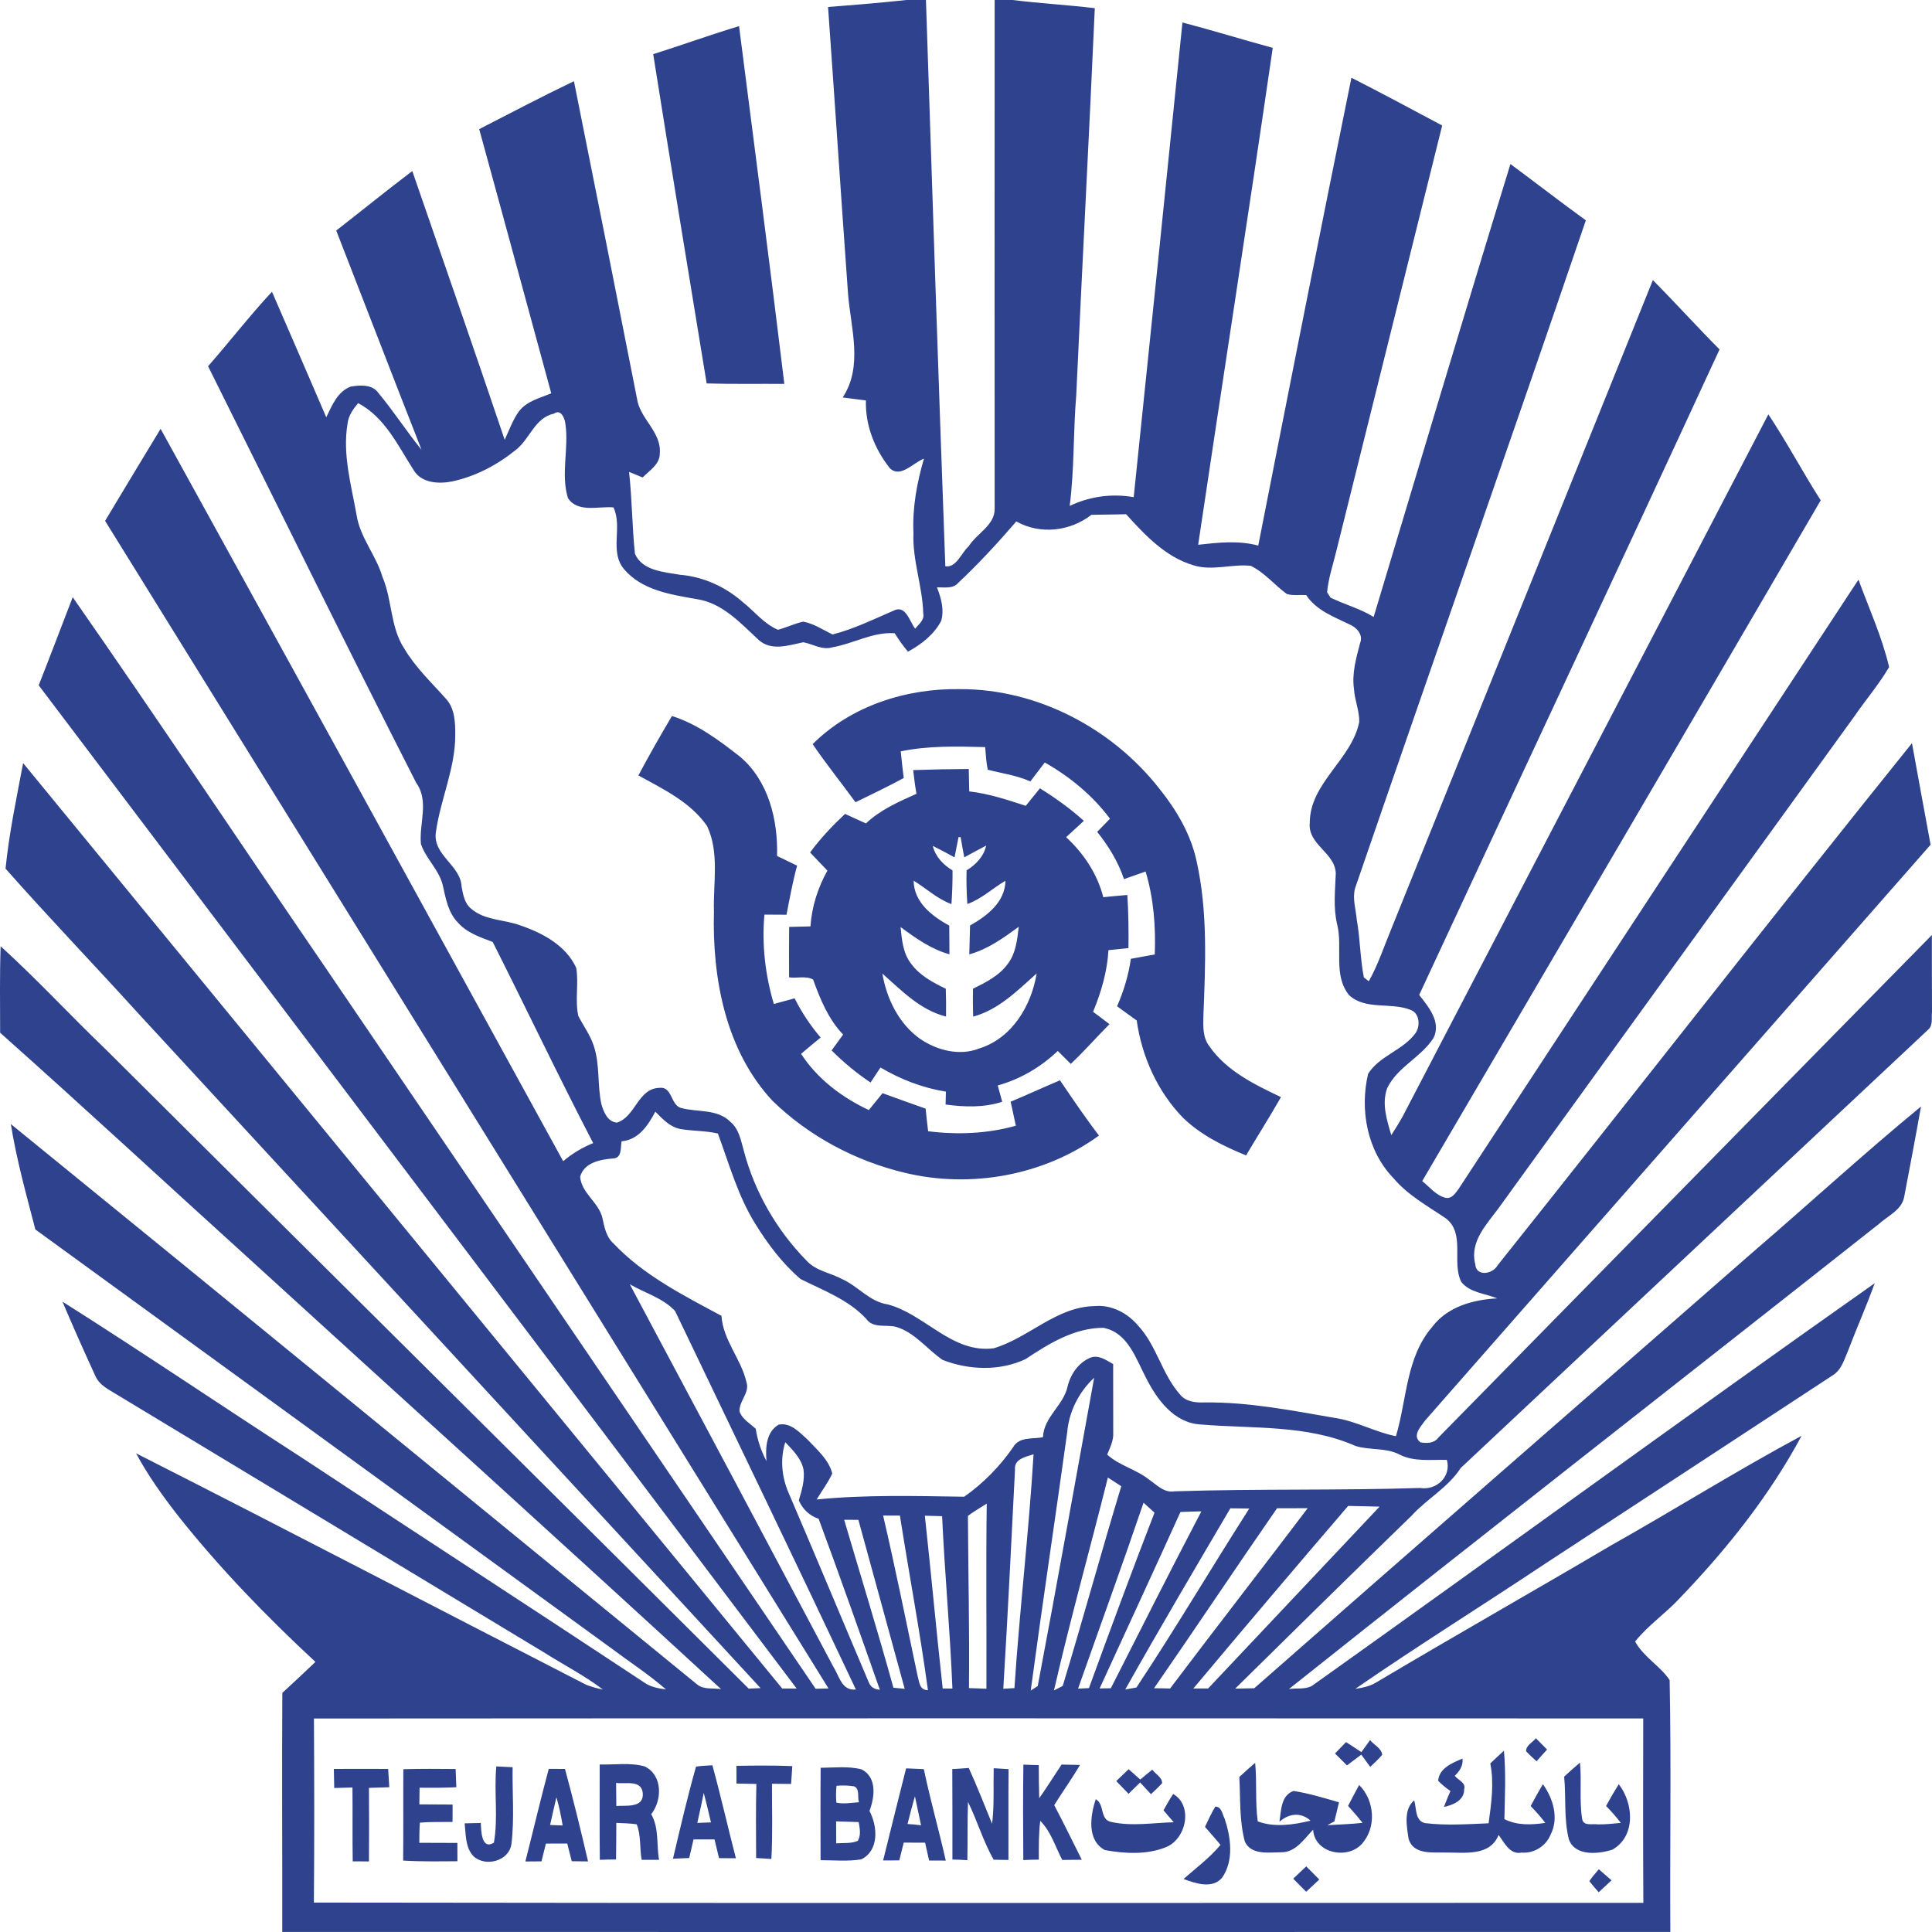 <?xml version="1.0" encoding="UTF-8"?>
<svg width="30px" height="30px" viewBox="0 0 30 30" version="1.1" xmlns="http://www.w3.org/2000/svg" xmlns:xlink="http://www.w3.org/1999/xlink">
    <!-- Generator: Sketch 55.2 (78181) - https://sketchapp.com -->
    <title>Group Copy</title>
    <desc>Created with Sketch.</desc>
    <g id="Page-1" stroke="none" stroke-width="1" fill="none" fill-rule="evenodd">
        <g id="Tejarat-Bank-Light" transform="translate(-41, -244)">
            <g id="Card" transform="translate(24, 227)">
                <g id="Group-Copy">
                    <g transform="translate(16, 16)">
                        <rect id="Rectangle" fill-rule="nonzero" x="0" y="0" width="32" height="32" rx="10"></rect>
                        <g id="Tejarat" transform="translate(1, 1)" fill="#2E428D">
                            <path d="M14.075,0 L14.378,0 C14.475,2.931 14.571,5.862 14.679,8.793 C14.851,8.82 14.927,8.584 15.041,8.484 C15.166,8.282 15.453,8.155 15.445,7.894 C15.444,5.262 15.443,2.632 15.445,0 L15.723,0 C16.148,0.053 16.575,0.076 17,0.127 C16.911,2.129 16.804,4.131 16.712,6.133 C16.664,6.706 16.684,7.285 16.61,7.856 C16.92,7.708 17.265,7.66 17.604,7.72 C17.86,5.264 18.111,2.806 18.361,0.349 C18.831,0.472 19.294,0.616 19.763,0.743 C19.389,3.317 18.988,5.887 18.605,8.459 C18.915,8.425 19.231,8.389 19.538,8.472 C20.014,6.05 20.492,3.627 20.985,1.207 C21.457,1.448 21.926,1.698 22.394,1.949 C21.849,4.145 21.301,6.342 20.755,8.538 C20.703,8.757 20.628,8.972 20.607,9.197 C20.62,9.218 20.647,9.259 20.66,9.28 C20.88,9.387 21.12,9.45 21.33,9.58 C22.036,7.236 22.733,4.888 23.454,2.547 C23.846,2.837 24.23,3.136 24.625,3.421 C23.444,6.884 22.229,10.334 21.041,13.794 C20.998,13.955 21.054,14.12 21.068,14.282 C21.121,14.578 21.12,14.882 21.178,15.177 C21.197,15.192 21.235,15.222 21.254,15.237 C21.401,14.978 21.491,14.695 21.605,14.422 C22.959,11.064 24.313,7.707 25.666,4.349 C26.016,4.703 26.35,5.073 26.701,5.426 C25.156,8.771 23.59,12.108 22.037,15.449 C22.18,15.633 22.381,15.867 22.261,16.115 C22.07,16.418 21.695,16.568 21.539,16.9 C21.453,17.138 21.535,17.393 21.604,17.626 C21.666,17.53 21.727,17.433 21.782,17.333 C23.674,13.7 25.569,10.068 27.459,6.434 C27.748,6.868 27.991,7.33 28.272,7.769 C26.216,11.296 24.149,14.818 22.084,18.34 C22.198,18.43 22.296,18.561 22.444,18.599 C22.544,18.621 22.6,18.526 22.65,18.46 C24.715,15.305 26.787,12.152 28.858,9.001 C29.023,9.45 29.225,9.893 29.334,10.358 C29.176,10.628 28.971,10.866 28.794,11.124 C26.954,13.666 25.116,16.21 23.276,18.752 C23.087,19.011 22.817,19.278 22.908,19.631 C22.921,19.831 23.18,19.784 23.254,19.649 C25.405,16.951 27.526,14.228 29.689,11.54 C29.783,12.066 29.882,12.591 29.978,13.117 C27.364,16.098 24.746,19.074 22.131,22.055 C22.063,22.152 21.921,22.293 22.057,22.397 C22.156,22.413 22.267,22.414 22.333,22.325 C24.889,19.724 27.441,17.119 29.998,14.519 C29.997,14.918 29.999,15.316 30,15.715 C29.988,15.805 30.019,15.918 29.943,15.986 C27.524,18.256 25.1,20.524 22.682,22.795 C22.485,23.1 22.16,23.271 21.919,23.536 C21.002,24.426 20.09,25.323 19.18,26.221 C19.278,26.218 19.377,26.216 19.476,26.215 C22.058,23.947 24.65,21.691 27.236,19.428 C28.103,18.683 28.946,17.908 29.829,17.182 C29.747,17.648 29.657,18.114 29.569,18.58 C29.535,18.787 29.317,18.877 29.175,19.006 C26.124,21.416 23.056,23.806 20.014,26.228 C20.132,26.208 20.267,26.239 20.375,26.176 C23.291,24.1 26.184,21.988 29.11,19.926 C28.986,20.273 28.835,20.61 28.704,20.955 C28.64,21.101 28.598,21.275 28.449,21.362 C26.963,22.338 25.474,23.311 23.987,24.285 C23.01,24.936 22.012,25.557 21.046,26.224 C21.16,26.208 21.274,26.184 21.373,26.123 C22.579,25.406 23.8,24.714 25.008,24.002 C26.002,23.442 26.97,22.835 27.975,22.295 C27.478,23.222 26.815,24.054 26.087,24.812 C25.867,25.051 25.593,25.236 25.39,25.489 C25.52,25.73 25.778,25.866 25.926,26.088 C25.952,27.39 25.929,28.696 25.937,29.999 C18.753,30.001 11.567,30 4.383,29.999 C4.385,28.762 4.376,27.525 4.384,26.287 C4.558,26.129 4.728,25.967 4.898,25.806 C4.136,25.099 3.411,24.351 2.766,23.538 C2.526,23.229 2.297,22.911 2.113,22.567 C4.449,23.751 6.771,24.966 9.102,26.161 C9.186,26.193 9.273,26.218 9.362,26.235 C9.073,26.015 8.747,25.849 8.441,25.655 C6.195,24.3 3.95,22.943 1.704,21.588 C1.608,21.531 1.517,21.46 1.475,21.353 C1.301,20.975 1.132,20.595 0.97,20.212 C2.213,20.997 3.429,21.823 4.664,22.62 C6.441,23.793 8.227,24.951 10.002,26.125 C10.102,26.197 10.224,26.217 10.342,26.234 C10.073,25.999 9.771,25.804 9.485,25.589 C6.506,23.423 3.528,21.257 0.549,19.091 C0.408,18.549 0.257,18.008 0.168,17.454 C3.726,20.347 7.273,23.257 10.826,26.157 C10.929,26.241 11.074,26.208 11.197,26.229 C8.779,24.003 6.339,21.801 3.911,19.584 C2.607,18.403 1.317,17.206 0.002,16.036 C0.002,15.588 -0.006,15.14 0.01,14.693 C0.575,15.207 1.093,15.769 1.644,16.297 C4.97,19.607 8.302,22.91 11.626,26.221 C11.672,26.219 11.764,26.215 11.81,26.213 C8.589,22.721 5.369,19.229 2.148,15.737 C1.465,14.984 0.759,14.249 0.086,13.488 C0.141,12.938 0.257,12.392 0.359,11.849 C4.288,16.638 8.219,21.427 12.146,26.219 C12.202,26.219 12.315,26.219 12.37,26.219 C8.452,21.023 4.525,15.833 0.601,10.641 C0.781,10.186 0.953,9.728 1.129,9.273 C2.453,11.172 3.736,13.1 5.043,15.01 C7.584,18.747 10.123,22.486 12.665,26.223 C12.715,26.221 12.815,26.219 12.865,26.218 C9.12,20.175 5.378,14.13 1.632,8.088 C1.919,7.611 2.204,7.134 2.494,6.659 C4.583,10.446 6.665,14.238 8.745,18.031 C8.884,17.913 9.041,17.819 9.211,17.75 C8.674,16.718 8.175,15.666 7.651,14.627 C7.459,14.553 7.25,14.486 7.111,14.326 C6.962,14.175 6.923,13.96 6.879,13.763 C6.828,13.514 6.615,13.341 6.536,13.105 C6.505,12.79 6.668,12.441 6.463,12.156 C5.368,10.009 4.307,7.844 3.231,5.687 C3.566,5.305 3.877,4.902 4.223,4.53 C4.505,5.18 4.787,5.829 5.066,6.479 C5.155,6.299 5.24,6.079 5.446,6.003 C5.588,5.979 5.775,5.965 5.871,6.096 C6.11,6.382 6.311,6.696 6.546,6.985 C6.1,5.851 5.664,4.714 5.221,3.58 C5.615,3.273 6.004,2.958 6.402,2.656 C6.882,4.047 7.367,5.436 7.837,6.83 C7.906,6.68 7.962,6.52 8.06,6.385 C8.181,6.228 8.385,6.18 8.56,6.108 C8.187,4.741 7.817,3.372 7.441,2.005 C7.929,1.754 8.416,1.499 8.912,1.261 C9.242,2.903 9.568,4.546 9.891,6.189 C9.935,6.504 10.276,6.708 10.245,7.045 C10.245,7.212 10.083,7.307 9.979,7.414 C9.926,7.392 9.821,7.35 9.768,7.328 C9.815,7.75 9.815,8.176 9.859,8.597 C9.97,8.862 10.311,8.883 10.559,8.925 C10.92,8.955 11.261,9.11 11.531,9.347 C11.713,9.49 11.861,9.687 12.08,9.779 C12.213,9.745 12.338,9.681 12.473,9.653 C12.638,9.683 12.779,9.781 12.928,9.852 C13.257,9.768 13.561,9.618 13.872,9.484 C14.065,9.381 14.122,9.651 14.211,9.762 C14.267,9.691 14.358,9.628 14.336,9.525 C14.325,9.105 14.167,8.702 14.184,8.279 C14.166,7.887 14.237,7.498 14.347,7.122 C14.185,7.181 13.984,7.43 13.818,7.271 C13.581,6.973 13.434,6.601 13.446,6.218 C13.325,6.202 13.205,6.187 13.085,6.172 C13.404,5.69 13.213,5.101 13.169,4.572 C13.062,3.084 12.964,1.595 12.858,0.108 C13.264,0.077 13.67,0.044 14.075,0 M5.397,6.577 C5.316,7.053 5.453,7.526 5.536,7.992 C5.589,8.345 5.84,8.621 5.939,8.959 C6.092,9.318 6.058,9.735 6.276,10.068 C6.45,10.364 6.702,10.6 6.927,10.853 C7.064,11.004 7.07,11.222 7.069,11.414 C7.07,11.931 6.841,12.408 6.77,12.912 C6.708,13.278 7.155,13.43 7.168,13.771 C7.192,13.895 7.214,14.034 7.323,14.116 C7.532,14.293 7.826,14.277 8.072,14.367 C8.422,14.485 8.791,14.681 8.948,15.031 C8.988,15.276 8.927,15.53 8.979,15.773 C9.058,15.929 9.165,16.071 9.22,16.24 C9.318,16.533 9.273,16.846 9.338,17.144 C9.373,17.265 9.433,17.42 9.58,17.432 C9.868,17.342 9.905,16.901 10.239,16.892 C10.442,16.866 10.409,17.157 10.576,17.205 C10.832,17.273 11.14,17.216 11.342,17.42 C11.474,17.53 11.504,17.708 11.549,17.865 C11.716,18.505 12.058,19.1 12.523,19.574 C12.67,19.737 12.899,19.764 13.085,19.866 C13.329,19.977 13.504,20.213 13.782,20.254 C14.363,20.406 14.784,21.021 15.43,20.936 C15.974,20.776 16.402,20.291 16.997,20.281 C17.262,20.256 17.513,20.392 17.679,20.591 C17.962,20.901 18.044,21.338 18.321,21.651 C18.413,21.768 18.565,21.782 18.704,21.777 C19.389,21.769 20.064,21.903 20.736,22.019 C21.062,22.068 21.352,22.238 21.676,22.301 C21.848,21.73 21.83,21.076 22.242,20.601 C22.477,20.29 22.874,20.181 23.248,20.161 C23.06,20.083 22.824,20.074 22.691,19.906 C22.537,19.6 22.758,19.158 22.453,18.92 C22.17,18.728 21.862,18.56 21.638,18.295 C21.228,17.871 21.112,17.232 21.244,16.674 C21.422,16.39 21.795,16.308 21.986,16.034 C22.056,15.923 22.042,15.73 21.902,15.681 C21.596,15.558 21.204,15.691 20.947,15.451 C20.696,15.137 20.854,14.712 20.763,14.352 C20.7,14.091 20.733,13.825 20.742,13.561 C20.731,13.24 20.305,13.115 20.338,12.779 C20.338,12.156 20.987,11.798 21.106,11.212 C21.111,11.039 21.035,10.874 21.025,10.701 C20.989,10.457 21.059,10.218 21.12,9.984 C21.172,9.86 21.067,9.742 20.958,9.697 C20.712,9.577 20.439,9.479 20.282,9.24 C20.182,9.235 20.079,9.252 19.983,9.224 C19.791,9.085 19.638,8.892 19.422,8.786 C19.127,8.754 18.825,8.87 18.533,8.778 C18.098,8.65 17.78,8.309 17.486,7.985 C17.306,7.99 17.126,7.99 16.947,7.994 C16.616,8.252 16.151,8.305 15.781,8.097 C15.496,8.428 15.199,8.75 14.881,9.049 C14.797,9.148 14.662,9.117 14.549,9.121 C14.613,9.284 14.665,9.465 14.615,9.64 C14.505,9.852 14.307,10.006 14.099,10.119 C14.023,10.028 13.954,9.933 13.893,9.833 C13.553,9.809 13.253,9.995 12.926,10.051 C12.769,10.1 12.624,10.001 12.474,9.973 C12.247,10.019 11.98,10.115 11.782,9.938 C11.5,9.678 11.221,9.363 10.818,9.303 C10.419,9.233 9.968,9.166 9.691,8.839 C9.459,8.566 9.671,8.184 9.526,7.879 C9.294,7.857 8.972,7.968 8.819,7.734 C8.704,7.359 8.837,6.961 8.779,6.578 C8.77,6.498 8.711,6.345 8.602,6.423 C8.303,6.486 8.229,6.816 8.011,6.985 C7.725,7.218 7.386,7.397 7.023,7.475 C6.815,7.518 6.544,7.503 6.424,7.301 C6.181,6.923 5.978,6.479 5.561,6.26 C5.484,6.352 5.41,6.454 5.397,6.577 M10.176,17.262 C10.063,17.474 9.917,17.699 9.652,17.722 C9.634,17.815 9.66,17.986 9.52,17.988 C9.322,18.005 9.07,18.05 9.008,18.273 C9.031,18.531 9.297,18.669 9.354,18.912 C9.385,19.053 9.411,19.204 9.524,19.306 C9.991,19.801 10.61,20.114 11.203,20.432 C11.227,20.812 11.508,21.1 11.591,21.462 C11.645,21.628 11.474,21.754 11.483,21.916 C11.523,22.036 11.646,22.102 11.735,22.186 C11.762,22.362 11.818,22.531 11.902,22.688 C11.885,22.487 11.894,22.237 12.091,22.122 C12.277,22.083 12.418,22.246 12.543,22.357 C12.688,22.514 12.871,22.666 12.923,22.881 C12.857,23.024 12.762,23.149 12.681,23.284 C13.443,23.208 14.208,23.23 14.972,23.241 C15.266,23.035 15.525,22.771 15.731,22.474 C15.824,22.305 16.033,22.349 16.195,22.317 C16.208,21.999 16.518,21.822 16.579,21.523 C16.626,21.334 16.749,21.158 16.933,21.081 C17.063,21.033 17.178,21.123 17.285,21.181 C17.283,21.535 17.288,21.889 17.286,22.243 C17.295,22.366 17.237,22.477 17.192,22.587 C17.382,22.759 17.642,22.815 17.841,22.974 C17.964,23.058 18.078,23.187 18.243,23.157 C19.512,23.116 20.782,23.146 22.051,23.105 C22.309,23.146 22.538,22.928 22.467,22.669 C22.218,22.662 21.955,22.704 21.726,22.583 C21.514,22.476 21.268,22.522 21.049,22.453 C20.293,22.119 19.445,22.187 18.641,22.119 C18.225,22.094 17.962,21.726 17.792,21.389 C17.637,21.093 17.511,20.688 17.131,20.618 C16.682,20.619 16.286,20.864 15.925,21.104 C15.525,21.293 15.043,21.276 14.636,21.116 C14.393,20.95 14.206,20.689 13.912,20.603 C13.756,20.564 13.557,20.631 13.451,20.479 C13.175,20.181 12.787,20.039 12.431,19.861 C12.148,19.619 11.922,19.317 11.728,19.003 C11.458,18.57 11.323,18.075 11.147,17.601 C10.957,17.557 10.76,17.564 10.568,17.532 C10.404,17.502 10.287,17.374 10.176,17.262 M9.779,19.942 C10.835,21.921 11.89,23.9 12.94,25.881 C13.031,26.022 13.071,26.261 13.29,26.234 C12.365,24.271 11.42,22.316 10.483,20.358 C10.299,20.157 10.013,20.078 9.779,19.942 M16.572,22.237 C16.387,23.575 16.185,24.912 16.005,26.251 C16.032,26.234 16.087,26.199 16.114,26.181 C16.415,24.588 16.699,22.99 16.99,21.394 C16.754,21.613 16.6,21.917 16.572,22.237 M12.194,22.395 C12.112,22.652 12.138,22.932 12.244,23.178 C12.663,24.154 13.071,25.136 13.487,26.115 C13.515,26.193 13.574,26.234 13.662,26.238 C13.351,25.352 13.038,24.466 12.712,23.584 C12.569,23.536 12.462,23.434 12.404,23.297 C12.45,23.143 12.499,22.983 12.477,22.82 C12.443,22.647 12.311,22.518 12.194,22.395 M15.761,22.818 C15.703,23.953 15.649,25.088 15.579,26.223 C15.622,26.221 15.709,26.215 15.752,26.213 C15.832,25.002 15.976,23.794 16.049,22.582 C15.93,22.621 15.745,22.654 15.761,22.818 M17.203,22.943 C16.928,24.046 16.62,25.141 16.366,26.249 C16.4,26.231 16.468,26.197 16.502,26.179 C16.814,25.149 17.099,24.109 17.411,23.078 C17.342,23.033 17.272,22.988 17.203,22.943 M17.757,23.334 C17.428,24.3 17.079,25.259 16.74,26.221 C16.783,26.219 16.867,26.215 16.909,26.213 C17.241,25.302 17.577,24.393 17.927,23.489 C17.87,23.436 17.814,23.385 17.757,23.334 M15.03,23.538 C15.034,24.429 15.056,25.321 15.046,26.213 C15.136,26.215 15.226,26.219 15.317,26.223 C15.321,25.264 15.309,24.306 15.322,23.348 C15.225,23.411 15.124,23.468 15.03,23.538 M19.105,23.421 C18.556,24.355 18.004,25.289 17.473,26.234 C17.516,26.226 17.603,26.212 17.646,26.204 C18.251,25.293 18.809,24.347 19.399,23.424 C19.301,23.423 19.203,23.422 19.105,23.421 M19.83,23.42 C19.187,24.348 18.562,25.287 17.92,26.215 C18.003,26.215 18.086,26.217 18.169,26.219 C18.876,25.282 19.597,24.356 20.306,23.419 C20.147,23.419 19.989,23.421 19.83,23.42 M18.53,26.219 C18.588,26.219 18.703,26.219 18.76,26.218 C19.648,25.277 20.536,24.336 21.422,23.395 C21.26,23.389 21.097,23.389 20.934,23.384 C20.127,24.324 19.326,25.27 18.53,26.219 M18.33,23.478 C17.916,24.393 17.493,25.304 17.075,26.218 C17.119,26.217 17.205,26.216 17.249,26.215 C17.714,25.298 18.178,24.379 18.655,23.468 C18.546,23.47 18.438,23.474 18.33,23.478 M13.713,23.533 C13.905,24.359 14.073,25.191 14.248,26.022 C14.275,26.11 14.273,26.245 14.409,26.245 C14.286,25.338 14.115,24.438 13.974,23.534 C13.887,23.534 13.8,23.533 13.713,23.533 M14.361,23.536 C14.458,24.43 14.54,25.325 14.638,26.219 C14.675,26.219 14.751,26.22 14.789,26.22 C14.753,25.326 14.67,24.436 14.629,23.543 C14.54,23.541 14.45,23.538 14.361,23.536 M13.108,23.599 C13.364,24.468 13.632,25.334 13.873,26.207 C13.916,26.211 14.004,26.22 14.048,26.224 C13.807,25.35 13.571,24.474 13.329,23.6 C13.274,23.6 13.163,23.6 13.108,23.599 M4.875,26.685 C4.88,27.638 4.882,28.59 4.874,29.543 C11.755,29.554 18.636,29.547 25.518,29.547 C25.512,28.593 25.514,27.638 25.516,26.684 C18.636,26.682 11.756,26.68 4.875,26.685 M10.143,0.841 C10.589,0.7 11.028,0.541 11.476,0.406 C11.713,2.258 11.955,4.108 12.179,5.961 C11.776,5.958 11.374,5.966 10.973,5.954 C10.694,4.25 10.413,2.547 10.143,0.841 M12.619,11.555 C13.213,10.961 14.074,10.686 14.905,10.701 C16.107,10.696 17.27,11.311 18.002,12.246 C18.269,12.577 18.491,12.955 18.581,13.374 C18.757,14.164 18.717,14.98 18.686,15.783 C18.682,15.94 18.676,16.111 18.777,16.243 C19.041,16.628 19.48,16.84 19.891,17.036 C19.717,17.341 19.528,17.638 19.349,17.941 C18.996,17.797 18.646,17.624 18.371,17.358 C17.973,16.949 17.73,16.406 17.651,15.846 C17.549,15.773 17.447,15.7 17.346,15.625 C17.449,15.389 17.524,15.142 17.56,14.888 C17.685,14.868 17.807,14.84 17.931,14.822 C17.948,14.388 17.914,13.951 17.789,13.533 C17.677,13.572 17.565,13.612 17.453,13.651 C17.363,13.381 17.214,13.138 17.037,12.917 C17.104,12.849 17.17,12.781 17.236,12.713 C16.967,12.353 16.614,12.061 16.223,11.84 C16.148,11.938 16.075,12.036 15.999,12.134 C15.789,12.039 15.559,12.01 15.338,11.952 C15.313,11.836 15.308,11.718 15.298,11.601 C14.86,11.59 14.418,11.577 13.987,11.667 C14,11.806 14.016,11.943 14.033,12.081 C13.787,12.214 13.536,12.335 13.284,12.457 C13.064,12.155 12.829,11.864 12.619,11.555 M9.913,12.041 C10.079,11.729 10.254,11.421 10.434,11.118 C10.83,11.243 11.166,11.496 11.489,11.748 C11.934,12.123 12.082,12.733 12.066,13.291 C12.169,13.341 12.273,13.392 12.377,13.442 C12.309,13.693 12.262,13.949 12.213,14.204 C12.099,14.204 11.984,14.203 11.87,14.202 C11.828,14.67 11.883,15.141 12.016,15.59 C12.123,15.56 12.231,15.531 12.339,15.502 C12.448,15.72 12.584,15.925 12.743,16.111 C12.64,16.194 12.539,16.279 12.439,16.364 C12.692,16.753 13.073,17.041 13.491,17.237 C13.562,17.15 13.633,17.062 13.704,16.975 C13.926,17.057 14.15,17.135 14.373,17.215 C14.384,17.332 14.398,17.449 14.412,17.566 C14.866,17.623 15.332,17.605 15.774,17.48 C15.745,17.356 15.723,17.231 15.693,17.108 C15.949,17 16.202,16.884 16.459,16.775 C16.656,17.064 16.852,17.355 17.065,17.633 C16.209,18.254 15.075,18.458 14.05,18.211 C13.283,18.028 12.561,17.643 11.997,17.095 C11.265,16.311 11.058,15.186 11.086,14.15 C11.073,13.71 11.174,13.238 10.979,12.826 C10.723,12.456 10.298,12.252 9.913,12.041 M14.18,11.958 C14.467,11.948 14.755,11.942 15.043,11.941 C15.045,12.057 15.048,12.173 15.05,12.289 C15.352,12.323 15.641,12.419 15.928,12.513 C16.001,12.423 16.074,12.331 16.148,12.241 C16.389,12.391 16.62,12.556 16.83,12.746 C16.739,12.831 16.647,12.916 16.555,13 C16.829,13.253 17.039,13.57 17.132,13.932 C17.256,13.919 17.381,13.907 17.505,13.897 C17.523,14.172 17.526,14.447 17.523,14.722 C17.419,14.733 17.316,14.744 17.212,14.754 C17.193,15.085 17.1,15.406 16.973,15.711 C17.058,15.775 17.144,15.838 17.228,15.903 C17.025,16.106 16.837,16.323 16.627,16.52 C16.559,16.452 16.492,16.386 16.425,16.319 C16.163,16.569 15.844,16.757 15.493,16.855 C15.516,16.94 15.539,17.024 15.562,17.108 C15.278,17.201 14.976,17.191 14.683,17.151 C14.684,17.101 14.686,17.001 14.688,16.951 C14.327,16.893 13.985,16.761 13.672,16.576 C13.621,16.653 13.57,16.731 13.518,16.809 C13.299,16.664 13.099,16.495 12.913,16.311 C12.973,16.229 13.032,16.146 13.092,16.065 C12.862,15.825 12.737,15.517 12.626,15.211 C12.522,15.148 12.373,15.194 12.253,15.176 C12.251,14.915 12.251,14.654 12.254,14.393 C12.364,14.39 12.475,14.388 12.585,14.385 C12.605,14.08 12.699,13.786 12.848,13.519 C12.757,13.426 12.669,13.33 12.579,13.237 C12.739,13.019 12.925,12.823 13.122,12.638 C13.229,12.689 13.338,12.736 13.446,12.786 C13.669,12.575 13.954,12.45 14.231,12.326 C14.209,12.203 14.193,12.08 14.18,11.958 M14.884,12.998 C14.864,13.103 14.843,13.208 14.822,13.313 C14.711,13.251 14.598,13.192 14.484,13.135 C14.526,13.304 14.646,13.428 14.791,13.516 C14.792,13.69 14.786,13.865 14.774,14.039 C14.554,13.958 14.383,13.795 14.187,13.675 C14.191,14.011 14.471,14.225 14.74,14.373 C14.74,14.521 14.742,14.67 14.743,14.818 C14.458,14.74 14.218,14.567 13.984,14.395 C14.004,14.592 14.021,14.804 14.149,14.966 C14.282,15.149 14.487,15.256 14.686,15.353 C14.691,15.496 14.692,15.641 14.69,15.785 C14.29,15.685 13.998,15.38 13.701,15.117 C13.768,15.507 13.955,15.894 14.285,16.13 C14.55,16.31 14.902,16.403 15.21,16.279 C15.716,16.121 16.017,15.612 16.097,15.116 C15.8,15.38 15.508,15.679 15.111,15.786 C15.106,15.642 15.106,15.497 15.108,15.353 C15.309,15.254 15.518,15.15 15.65,14.965 C15.775,14.801 15.796,14.588 15.819,14.391 C15.582,14.564 15.339,14.74 15.051,14.819 C15.055,14.669 15.059,14.52 15.063,14.371 C15.329,14.221 15.606,14.009 15.613,13.676 C15.413,13.793 15.242,13.958 15.021,14.038 C15.009,13.864 15.004,13.689 15.009,13.515 C15.155,13.426 15.274,13.3 15.314,13.13 C15.2,13.19 15.086,13.25 14.973,13.313 C14.953,13.208 14.935,13.104 14.917,13 C14.909,12.999 14.893,12.998 14.884,12.998 M23.697,27.193 C23.695,27.1 23.799,27.057 23.849,26.991 C23.906,27.049 23.964,27.108 24.023,27.167 C23.968,27.228 23.913,27.287 23.86,27.349 C23.804,27.298 23.747,27.248 23.697,27.193 M20.901,27.051 C20.981,27.102 21.06,27.154 21.139,27.207 C21.173,27.161 21.241,27.067 21.275,27.02 C21.333,27.096 21.455,27.146 21.462,27.25 C21.405,27.318 21.34,27.375 21.277,27.436 C21.242,27.388 21.173,27.293 21.138,27.246 C21.064,27.301 20.991,27.357 20.916,27.413 C20.853,27.351 20.792,27.289 20.73,27.228 C20.787,27.169 20.844,27.11 20.901,27.051 M23.141,27.383 C23.211,27.316 23.281,27.25 23.353,27.185 C23.385,27.539 23.368,27.894 23.36,28.248 C23.558,28.347 23.781,28.338 23.995,28.306 C23.926,28.213 23.848,28.127 23.768,28.044 C23.828,27.929 23.893,27.816 23.958,27.705 C24.118,27.928 24.21,28.234 24.076,28.491 C24.004,28.668 23.819,28.782 23.627,28.767 C23.442,28.804 23.361,28.611 23.27,28.493 C23.136,28.829 22.742,28.764 22.451,28.766 C22.248,28.761 21.948,28.804 21.873,28.556 C21.845,28.363 21.789,28.099 21.959,27.956 C21.998,28.075 21.967,28.268 22.125,28.309 C22.452,28.349 22.785,28.326 23.115,28.312 C23.156,28.004 23.203,27.691 23.141,27.383 M22.332,27.653 C22.345,27.456 22.554,27.373 22.71,27.307 C22.722,27.417 22.665,27.502 22.59,27.574 C22.638,27.642 22.768,27.68 22.735,27.783 C22.741,27.955 22.561,28.03 22.421,28.058 C22.453,27.975 22.487,27.893 22.522,27.811 C22.453,27.764 22.39,27.711 22.332,27.653 M9.312,27.399 C9.544,27.406 9.785,27.365 10.011,27.429 C10.291,27.564 10.285,27.951 10.112,28.171 C10.237,28.388 10.191,28.642 10.234,28.879 C10.144,28.878 10.054,28.878 9.964,28.879 C9.93,28.697 9.957,28.503 9.887,28.328 C9.782,28.312 9.675,28.311 9.57,28.306 C9.569,28.495 9.569,28.684 9.566,28.874 C9.482,28.874 9.398,28.876 9.314,28.879 C9.309,28.386 9.312,27.893 9.312,27.399 M9.567,27.685 C9.568,27.804 9.569,27.924 9.57,28.043 C9.723,28.032 10,28.079 9.981,27.844 C9.96,27.631 9.714,27.706 9.567,27.685 M10.808,27.432 C10.892,27.419 10.977,27.416 11.062,27.411 C11.193,27.889 11.302,28.374 11.427,28.855 C11.34,28.854 11.252,28.853 11.165,28.853 C11.141,28.755 11.119,28.659 11.095,28.562 C10.986,28.561 10.878,28.561 10.769,28.562 C10.747,28.658 10.724,28.754 10.702,28.851 C10.639,28.853 10.513,28.859 10.45,28.862 C10.563,28.384 10.674,27.904 10.808,27.432 M10.928,27.84 C10.895,27.995 10.864,28.151 10.828,28.306 C10.881,28.304 10.986,28.3 11.04,28.298 C11.004,28.144 10.968,27.992 10.928,27.84 M11.435,27.42 C11.724,27.415 12.013,27.412 12.303,27.424 C12.297,27.516 12.291,27.608 12.284,27.701 C12.185,27.699 12.086,27.698 11.987,27.698 C11.986,28.087 11.999,28.477 11.978,28.866 C11.919,28.863 11.8,28.855 11.741,28.851 C11.74,28.467 11.735,28.084 11.745,27.701 C11.642,27.699 11.539,27.697 11.436,27.695 C11.436,27.603 11.435,27.511 11.435,27.42 M15.891,27.401 C15.97,27.405 16.05,27.407 16.13,27.408 C16.131,27.58 16.131,27.751 16.137,27.923 C16.257,27.752 16.369,27.574 16.484,27.4 C16.579,27.402 16.674,27.404 16.77,27.406 C16.646,27.619 16.5,27.82 16.37,28.03 C16.517,28.31 16.656,28.594 16.798,28.878 C16.697,28.878 16.596,28.879 16.495,28.881 C16.386,28.676 16.321,28.441 16.153,28.274 C16.128,28.473 16.13,28.675 16.131,28.876 C16.05,28.877 15.97,28.879 15.89,28.883 C15.886,28.389 15.884,27.895 15.891,27.401 M19.244,27.593 C19.324,27.518 19.406,27.445 19.49,27.374 C19.519,27.676 19.489,27.981 19.53,28.282 C19.78,28.379 20.09,28.336 20.35,28.271 C20.201,28.136 20.014,28.158 19.867,28.288 C19.894,28.118 19.888,27.881 20.085,27.81 C20.326,27.846 20.559,27.92 20.792,27.986 C20.768,28.085 20.744,28.184 20.72,28.283 C20.693,28.298 20.639,28.326 20.611,28.341 C20.793,28.33 20.975,28.326 21.157,28.305 C21.086,28.214 21.01,28.127 20.933,28.042 C20.989,27.933 21.046,27.825 21.105,27.717 C21.346,27.957 21.378,28.379 21.145,28.634 C20.919,28.881 20.412,28.777 20.39,28.411 C20.249,28.556 20.118,28.769 19.888,28.762 C19.697,28.764 19.427,28.807 19.33,28.596 C19.242,28.27 19.263,27.927 19.244,27.593 M24.288,27.588 C24.369,27.513 24.449,27.44 24.534,27.37 C24.562,27.661 24.522,27.954 24.567,28.242 C24.585,28.362 24.727,28.315 24.812,28.329 C24.931,28.33 25.049,28.318 25.168,28.306 C25.097,28.213 25.021,28.126 24.939,28.043 C25.001,27.928 25.067,27.815 25.136,27.705 C25.367,28.002 25.403,28.513 25.038,28.721 C24.822,28.791 24.459,28.827 24.362,28.564 C24.281,28.246 24.32,27.912 24.288,27.588 M5.184,27.468 C5.465,27.466 5.746,27.467 6.027,27.468 C6.033,27.562 6.039,27.657 6.045,27.752 C5.939,27.756 5.834,27.759 5.729,27.762 C5.732,28.143 5.732,28.523 5.729,28.904 C5.666,28.904 5.54,28.904 5.477,28.903 C5.471,28.521 5.477,28.139 5.473,27.756 C5.379,27.758 5.284,27.761 5.19,27.764 C5.188,27.665 5.187,27.567 5.184,27.468 M6.263,27.472 C6.534,27.465 6.804,27.466 7.075,27.469 C7.078,27.563 7.082,27.657 7.086,27.752 C6.896,27.761 6.705,27.762 6.515,27.759 C6.515,27.845 6.514,27.931 6.512,28.018 C6.684,28.018 6.856,28.019 7.028,28.021 C7.028,28.088 7.028,28.224 7.027,28.291 C6.859,28.294 6.689,28.287 6.52,28.302 C6.512,28.405 6.512,28.51 6.511,28.615 C6.708,28.616 6.905,28.616 7.102,28.617 C7.103,28.711 7.103,28.806 7.103,28.901 C6.822,28.903 6.541,28.908 6.26,28.891 C6.265,28.418 6.26,27.945 6.263,27.472 M7.669,28.614 C7.738,28.224 7.669,27.823 7.707,27.429 C7.77,27.432 7.897,27.438 7.96,27.441 C7.953,27.839 7.99,28.24 7.941,28.636 C7.904,28.898 7.539,28.996 7.353,28.824 C7.223,28.688 7.235,28.486 7.215,28.313 C7.298,28.311 7.382,28.309 7.466,28.307 C7.471,28.424 7.474,28.731 7.669,28.614 M8.521,27.467 C8.605,27.468 8.689,27.468 8.773,27.468 C8.902,27.944 9.02,28.424 9.131,28.904 C9.047,28.902 8.962,28.901 8.878,28.901 C8.855,28.809 8.831,28.717 8.808,28.626 C8.697,28.626 8.587,28.626 8.477,28.627 C8.454,28.719 8.431,28.811 8.408,28.903 C8.345,28.904 8.221,28.904 8.158,28.905 C8.28,28.426 8.393,27.944 8.521,27.467 M8.64,27.908 C8.605,28.05 8.575,28.194 8.542,28.338 C8.592,28.339 8.689,28.344 8.737,28.346 C8.712,28.198 8.683,28.051 8.64,27.908 M12.743,27.45 C12.955,27.449 13.171,27.421 13.379,27.475 C13.622,27.599 13.582,27.908 13.501,28.12 C13.627,28.357 13.655,28.733 13.374,28.872 C13.165,28.906 12.952,28.885 12.742,28.885 C12.741,28.406 12.739,27.928 12.743,27.45 M12.987,27.991 C13.102,28.016 13.221,27.993 13.338,27.985 C13.31,27.907 13.356,27.778 13.262,27.738 C13.172,27.724 13.081,27.721 12.989,27.73 C12.98,27.816 12.98,27.904 12.987,27.991 M12.983,28.282 C12.984,28.396 12.984,28.51 12.985,28.624 C13.096,28.614 13.214,28.63 13.32,28.585 C13.373,28.494 13.35,28.39 13.334,28.293 C13.217,28.289 13.1,28.285 12.983,28.282 M14.07,27.459 C14.161,27.462 14.253,27.466 14.345,27.471 C14.445,27.948 14.579,28.416 14.686,28.891 C14.621,28.891 14.492,28.89 14.427,28.89 C14.407,28.797 14.386,28.704 14.365,28.613 C14.254,28.612 14.143,28.612 14.033,28.612 C14.01,28.704 13.987,28.795 13.964,28.888 C13.88,28.888 13.797,28.888 13.713,28.889 C13.83,28.412 13.95,27.936 14.07,27.459 M14.207,27.893 C14.165,28.035 14.129,28.178 14.092,28.323 C14.162,28.326 14.232,28.334 14.302,28.343 C14.269,28.193 14.24,28.043 14.207,27.893 M14.787,27.47 C14.873,27.466 14.958,27.46 15.043,27.453 C15.173,27.738 15.286,28.03 15.405,28.319 C15.441,28.033 15.423,27.744 15.43,27.457 C15.506,27.462 15.584,27.467 15.661,27.471 C15.656,27.94 15.661,28.411 15.659,28.881 C15.582,28.881 15.505,28.879 15.429,28.877 C15.267,28.592 15.176,28.274 15.031,27.98 C15.02,28.281 15.028,28.583 15.021,28.885 C14.944,28.879 14.866,28.876 14.789,28.875 C14.789,28.407 14.79,27.938 14.787,27.47 M17.333,27.656 C17.397,27.594 17.461,27.533 17.526,27.472 C17.586,27.526 17.646,27.578 17.706,27.633 C17.768,27.58 17.83,27.529 17.893,27.479 C17.941,27.548 18.048,27.597 18.045,27.69 C17.99,27.75 17.931,27.805 17.872,27.86 C17.816,27.799 17.76,27.738 17.704,27.678 C17.644,27.736 17.584,27.796 17.524,27.854 C17.46,27.788 17.396,27.722 17.333,27.656 M18.217,27.857 C18.529,28.036 18.422,28.556 18.104,28.683 C17.809,28.803 17.465,28.784 17.157,28.728 C16.873,28.578 16.93,28.191 17.015,27.938 C17.159,28.019 17.072,28.259 17.259,28.292 C17.577,28.362 17.904,28.304 18.226,28.296 C18.172,28.234 18.119,28.173 18.067,28.11 C18.115,28.024 18.162,27.938 18.217,27.857 M18.871,28.053 C18.969,28.052 18.979,28.169 19.015,28.237 C19.113,28.529 19.162,28.885 18.979,29.154 C18.828,29.338 18.564,29.245 18.378,29.177 C18.573,29.005 18.785,28.848 18.952,28.647 C18.871,28.553 18.793,28.458 18.711,28.368 C18.762,28.261 18.81,28.154 18.871,28.053 M20.081,29.172 C20.148,29.108 20.215,29.044 20.283,28.981 C20.35,29.048 20.418,29.116 20.486,29.185 C20.417,29.248 20.35,29.312 20.282,29.375 C20.215,29.307 20.148,29.24 20.081,29.172 M24.826,29.026 C24.892,29.083 24.957,29.14 25.024,29.198 C24.958,29.259 24.891,29.32 24.824,29.383 C24.774,29.326 24.725,29.269 24.679,29.21 C24.723,29.145 24.775,29.086 24.826,29.026" id="tejarat"></path>
                        </g>
                    </g>
                </g>
            </g>
        </g>
    </g>
</svg>
